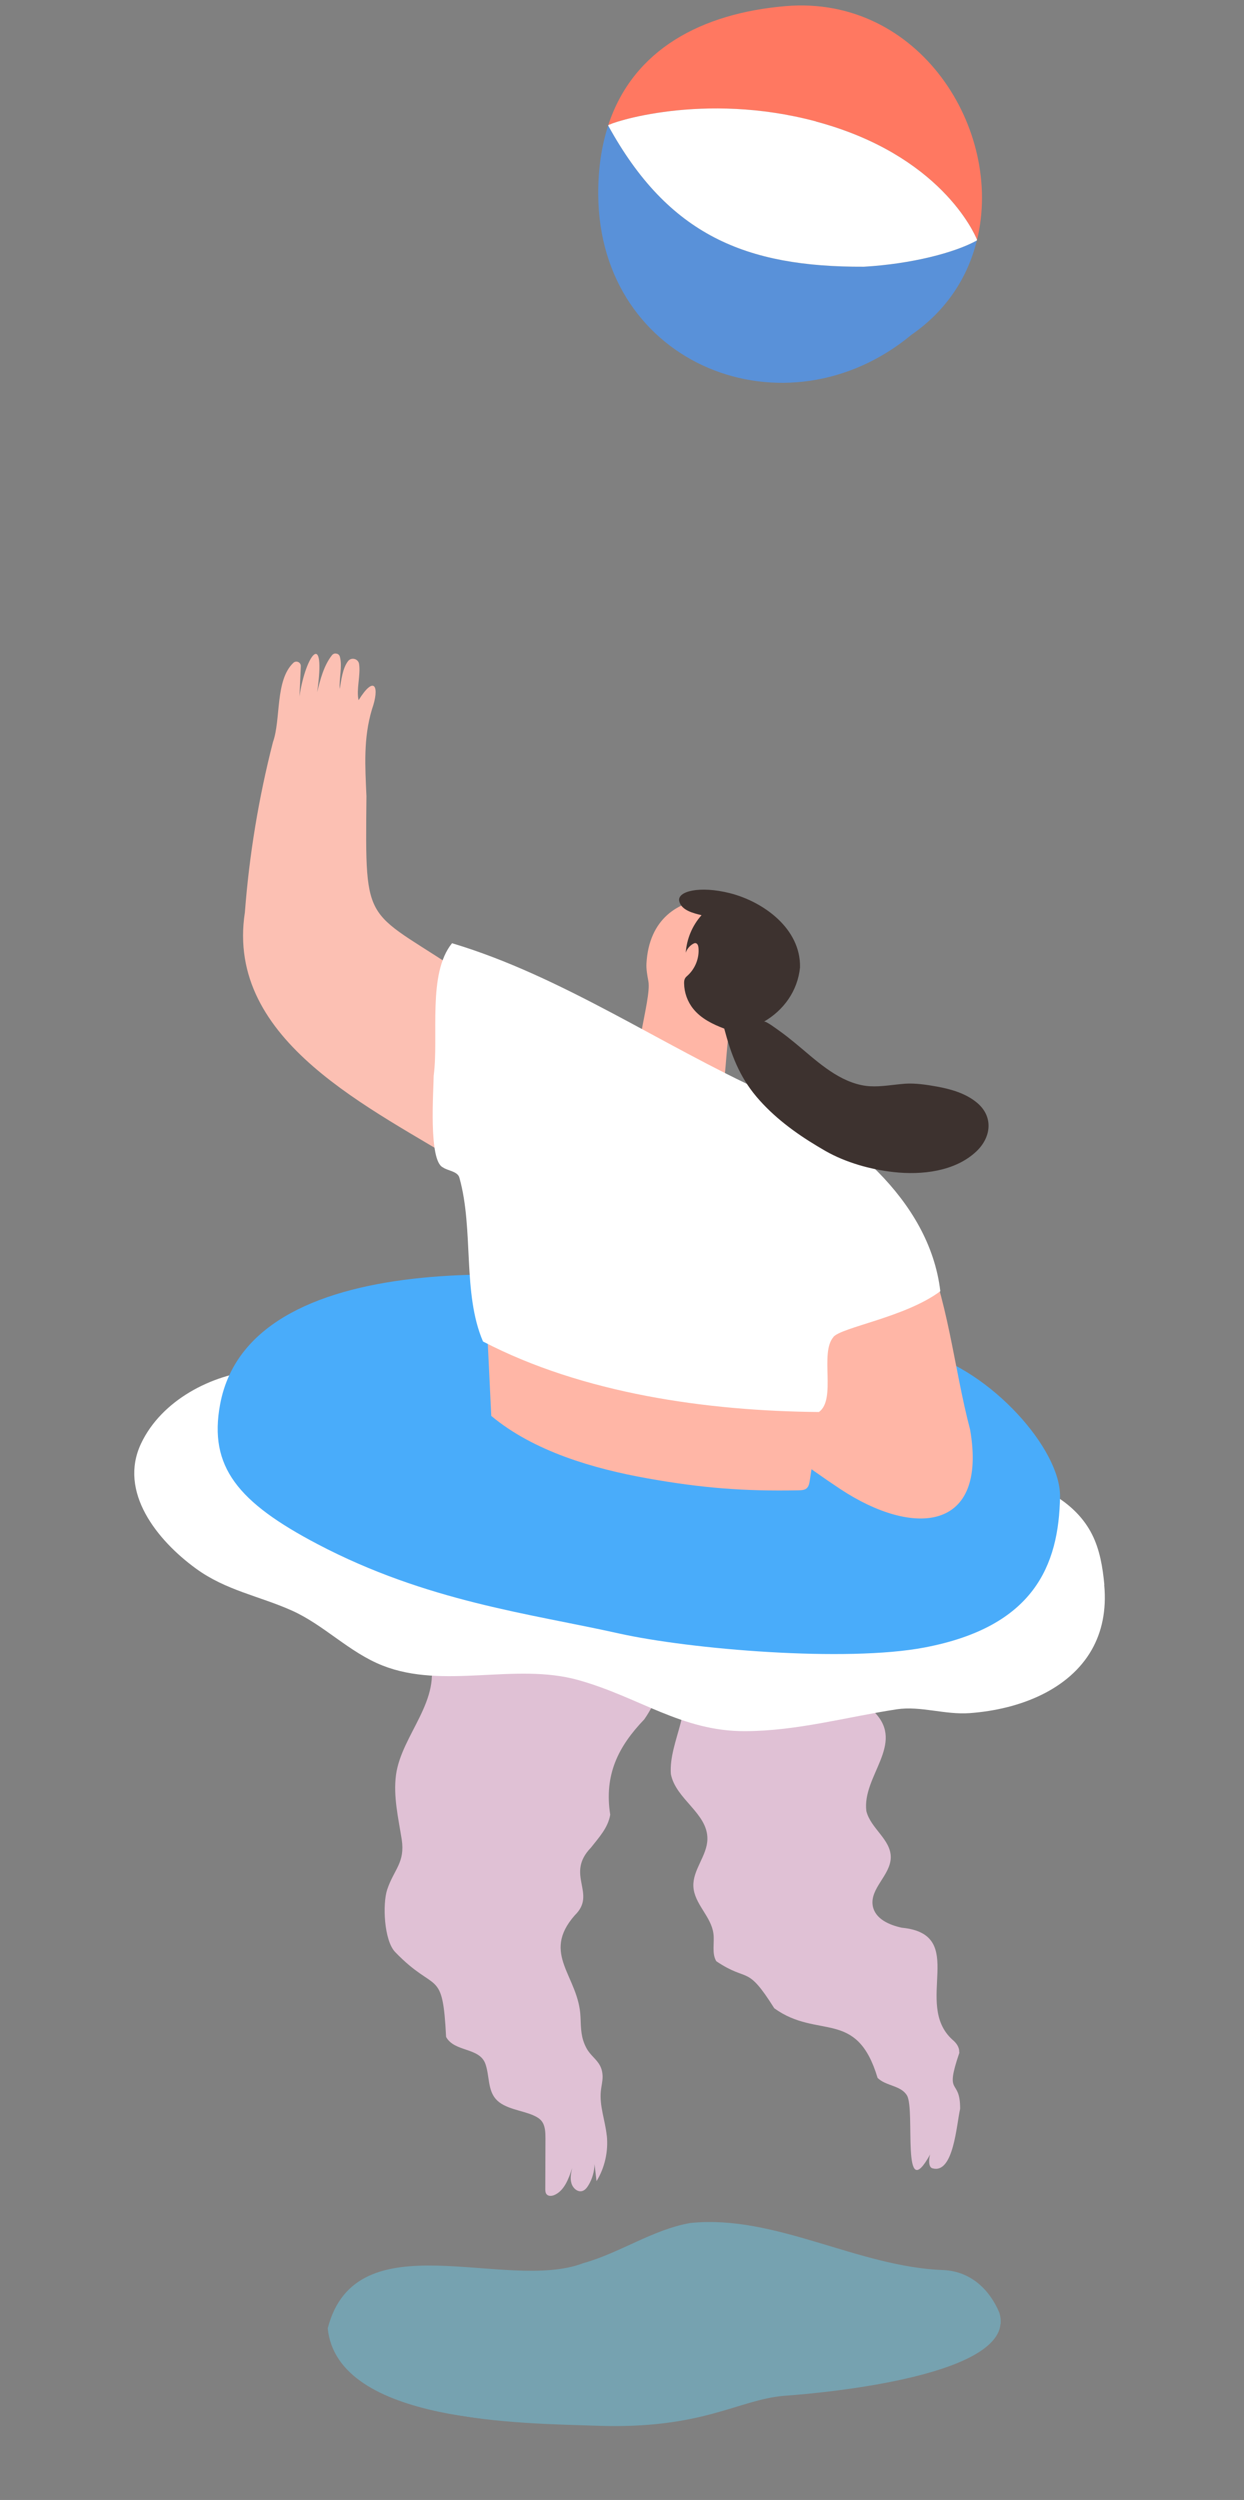 <svg width="114" height="229" viewBox="0 0 114 229" fill="none" xmlns="http://www.w3.org/2000/svg">
<rect x="0" y="0" width="114" height="229" fill="#808080" stroke="none"/>
<g clip-path="url(#clip0_12091_4054)">
<path d="M79.17 24.432C68.354 24.476 61.262 21.55 55.733 11.498C55.134 13.347 54.804 15.457 54.822 17.844C54.934 33.529 72.061 40.179 83.528 30.665C86.775 28.417 88.702 25.352 89.518 22.028C87.469 23.156 83.545 24.172 79.17 24.432Z" fill="#5991D9"/>
<path d="M71.992 0.561C64.335 1.212 58.016 4.493 55.733 11.49C55.872 11.264 64.405 8.347 74.778 11.134C86.124 14.172 89.292 21.342 89.535 21.967C91.992 11.889 84.249 -0.472 71.992 0.561Z" fill="#FF7861"/>
<path d="M74.778 11.125C64.405 8.347 55.872 11.264 55.733 11.481C55.733 11.481 55.733 11.49 55.733 11.498C61.254 21.55 68.346 24.476 79.17 24.432C83.545 24.172 87.469 23.156 89.518 22.028C89.518 22.002 89.526 21.984 89.535 21.967C89.292 21.342 86.124 14.172 74.778 11.134V11.125Z" fill="white"/>
</g>
<g clip-path="url(#clip1_12091_4054)">
<path d="M87.901 187.995C87.932 187.508 87.614 187.116 87.279 186.837C83.639 183.54 88.801 177.182 82.64 176.581C81.501 176.337 80.173 175.774 79.974 174.549C79.725 172.965 81.593 171.776 81.629 170.165C81.664 168.502 79.788 167.504 79.393 165.898C78.988 162.692 82.965 159.77 80.16 156.865C79.501 155.034 81.452 153.19 81.348 151.224C81.279 149.958 80.371 148.888 80.284 147.619C80.21 146.554 80.732 145.44 80.356 144.451C76.225 140.578 66.968 143.798 62.085 145.466C57.678 147.005 59.959 150.805 62.22 153.188C63.824 156.253 61.258 159.478 61.479 162.506C61.924 164.823 64.865 166.089 64.826 168.463C64.804 169.988 63.475 171.269 63.541 172.789C63.611 174.398 65.176 175.533 65.38 177.128C65.487 177.978 65.208 178.937 65.643 179.653C68.621 181.654 68.384 179.879 70.955 183.961C74.966 186.849 78.509 183.949 80.421 190.336C81.182 191.103 82.567 191.007 83.123 191.962C83.889 193.326 82.57 202.178 85.241 197.344C85.148 197.611 85.014 198.539 85.475 198.627C87.391 199.131 87.651 194.622 87.987 193.171C87.998 190.231 86.5 192.162 87.926 188.007L87.901 187.995Z" fill="#E0C1D5"/>
<path d="M55.602 195.627C55.463 194.245 54.914 192.896 55.064 191.514C55.111 191.091 55.218 190.677 55.223 190.247C55.218 189.816 55.128 189.486 54.985 189.219C54.666 188.608 54.093 188.274 53.739 187.605C53.234 186.659 53.242 185.861 53.197 184.774C53.062 181.012 49.53 179.014 52.677 175.438C54.739 173.436 51.751 171.731 54.161 169.237C54.871 168.327 55.719 167.438 55.921 166.231C55.349 162.569 56.659 159.977 59.04 157.497C61.309 154.261 62.188 148.81 59.887 145.253C53.435 142.079 43.696 138.981 39.707 147.715C38.786 148.856 38.891 150.294 39.328 151.687C40.59 155.718 36.795 158.887 36.291 162.577C36.026 164.539 36.507 166.562 36.811 168.479C37.142 170.62 36.111 171.217 35.482 173.088C35.043 174.408 35.19 177.75 36.213 178.811C39.956 182.703 40.554 180.169 40.881 186.586C41.649 187.994 43.952 187.521 44.487 189.07C44.86 190.137 44.691 191.411 45.422 192.26C46.226 193.2 47.879 193.304 48.92 193.788C49.183 193.907 49.442 194.052 49.626 194.282C49.973 194.713 49.984 195.329 49.986 195.892C49.98 197.419 49.976 198.937 49.971 200.465C49.969 200.649 49.973 200.851 50.083 200.991C50.246 201.192 50.548 201.168 50.773 201.079C51.699 200.703 52.117 199.581 52.436 198.585C52.331 199.043 52.23 199.528 52.364 199.979C52.487 200.437 52.936 200.83 53.359 200.702C53.608 200.626 53.782 200.407 53.923 200.174C54.274 199.604 54.466 198.922 54.483 198.24C54.544 198.758 54.605 199.277 54.666 199.796C55.413 198.584 55.756 197.091 55.61 195.637L55.602 195.627Z" fill="#E0C1D5"/>
<path d="M101.201 145.156C101.05 143.561 100.788 141.949 100.058 140.52C98.714 137.882 95.921 136.225 93.038 135.547C88.564 134.484 84.123 136.536 80.252 133.827C75.43 130.446 70.106 128.972 64.256 128.578C58.989 128.22 53.699 128.587 48.431 128.299C39.844 127.828 32.249 124.724 23.556 125.519C19.352 125.904 14.8 128.28 12.933 132.219C10.822 136.655 14.409 141.103 17.957 143.684C20.699 145.684 23.755 146.195 26.723 147.519C29.691 148.842 31.977 151.344 35.041 152.559C40.671 154.791 47.176 152.274 52.98 153.891C58.572 155.449 62.463 158.6 68.28 158.577C73.051 158.561 77.577 157.277 82.172 156.575C84.356 156.242 86.58 157.092 88.871 156.924C93.543 156.577 97.996 154.738 100.053 151.11C100.968 149.494 101.41 147.524 101.19 145.172L101.201 145.156Z" fill="white"/>
<path d="M97.141 137.088C97.209 132.743 90.791 125.561 84.557 123.887C76.139 121.624 69.474 119.848 60.938 118.182C52.94 116.624 23.046 113.244 20.172 128.637C19.101 134.375 21.835 137.629 29.101 141.446C39.14 146.715 48.58 147.808 56.663 149.616C63.261 151.091 77.56 152.278 84.715 150.914C94.718 149.02 97.04 143.43 97.141 137.088Z" fill="#49ACFA"/>
<g style="mix-blend-mode:multiply" opacity="0.5">
<path d="M91.576 211.837C90.661 209.669 88.92 208.076 86.508 207.944C78.594 207.672 71.055 202.822 63.256 203.63C59.809 204.236 56.821 206.369 53.446 207.31C46.357 210.019 32.62 203.21 30.033 213.282C30.923 221.989 48.059 221.968 54.688 222.201C64.375 222.542 67.599 219.838 71.801 219.463C75.68 219.196 93.398 217.552 91.576 211.837Z" fill="#6CC4E0"/>
</g>
<path d="M74.868 114.895C74.82 114.695 72.539 114.741 72.404 114.589C72.222 114.403 71.947 114.361 71.69 114.321C64.919 113.461 58.147 112.609 51.376 111.748C49.757 111.544 47.84 111.444 46.774 112.73L44.325 115.359C44.56 120.137 44.794 124.923 45.02 129.7C48.914 132.948 54.395 134.542 59.354 135.424C64.312 136.305 68.164 136.614 73.202 136.515C73.449 136.509 73.723 136.499 73.915 136.335C74.116 136.164 74.17 135.873 74.209 135.616C75.252 128.803 76.481 121.57 74.867 114.904L74.868 114.895Z" fill="#FFB6A6"/>
<path d="M72.144 85.991C69.838 81.317 59.711 80.18 59.243 88.232C59.21 88.789 59.319 89.341 59.419 89.892C59.733 91.626 57.509 97.784 58.871 99.099C60.735 100.175 64.243 103.012 66.05 100.619C66.426 100.115 66.588 95.38 66.8 94.798C67.653 93.471 69.396 93.729 70.552 92.773C73.519 90.144 73.049 87.824 72.136 85.981L72.144 85.991Z" fill="#FFB6A6"/>
<path d="M88.902 130.962C87.406 125.297 86.873 118.796 84.438 113.594C76.165 111.59 68.599 113.629 74.132 123.266C72.64 122.915 54.686 112.957 62.475 118.645C60.184 117.434 54.069 117.912 60.343 119.549C55.389 118.641 56.767 119.73 60.389 120.908C55.965 119.581 56.531 121.45 60.317 122.188C59.658 122.245 57.118 121.514 58.152 122.963C64.755 126.871 70.504 132.107 77.013 136.405C83.728 140.84 90.511 140.297 88.902 130.962Z" fill="#FFB6A6"/>
<path d="M43.225 89.724C33.352 82.97 33.463 85.516 33.581 72.924C33.459 70.165 33.292 67.637 34.086 64.975C34.812 62.925 34.342 61.756 32.862 64.137C32.631 63.18 33.065 61.833 32.905 60.816C32.828 60.339 32.204 60.173 31.899 60.556C31.385 61.224 31.272 62.305 31.14 63.11C31.048 62.218 31.395 61.041 31.145 60.151C31.053 59.83 30.626 59.756 30.418 60.022C29.676 60.971 29.353 62.222 29.064 63.416C29.892 57.606 28.013 59.9 27.443 63.8L27.567 61.035C27.588 60.669 27.153 60.471 26.888 60.712C25.194 62.314 25.762 65.887 25.011 67.985C23.7 73.106 22.84 78.323 22.441 83.575C20.611 95.475 34.245 101.583 42.659 106.849C42.441 102.249 45.085 92.722 43.209 89.712L43.225 89.724Z" fill="#FCC0B3"/>
<path d="M76.371 122.467C77.141 121.566 82.979 120.659 86.171 118.276C85.163 109.771 77.245 103.668 70.162 100.09C60.566 95.714 51.509 89.419 41.424 86.401C39.152 89.197 40.227 94.911 39.742 98.543C39.733 99.92 39.254 106.319 40.591 106.936C41.051 107.261 41.952 107.285 42.104 107.897C43.438 112.667 42.358 118.456 44.263 122.884C53.413 127.647 64.759 129.252 75.046 129.342C76.665 128.176 75.097 123.958 76.368 122.484L76.371 122.467Z" fill="white"/>
<path d="M89.541 101.018C88.522 100.159 87.151 99.765 85.861 99.532C84.929 99.364 83.882 99.204 82.933 99.269C82.666 99.29 82.398 99.319 82.13 99.348C81.058 99.465 79.997 99.628 78.918 99.392C77.745 99.142 76.676 98.549 75.711 97.856C74.705 97.14 73.796 96.308 72.844 95.53C72.384 95.152 71.922 94.783 71.431 94.435C71.264 94.322 70.179 93.488 70.007 93.585C71.788 92.558 73.094 90.799 73.313 88.62C73.393 85.058 69.95 82.591 66.882 81.814C64.116 81.118 62.07 81.639 62.241 82.526C62.416 83.396 63.587 83.663 64.29 83.832C63.443 84.774 62.93 86.004 62.841 87.272C62.955 86.929 63.202 86.633 63.519 86.454C63.586 86.42 63.663 86.379 63.74 86.391C63.92 86.418 63.993 86.632 64.008 86.818C64.095 87.745 63.721 88.698 63.044 89.332C62.942 89.421 62.832 89.51 62.77 89.632C62.696 89.77 62.688 89.936 62.691 90.086C62.703 90.93 63.005 91.767 63.537 92.419C64.246 93.3 65.307 93.823 66.37 94.223C66.988 96.556 67.74 98.586 69.323 100.462C70.885 102.308 72.856 103.769 74.924 105.007C75.165 105.149 75.407 105.292 75.649 105.434C77.507 106.491 79.772 107.128 81.887 107.364C84.451 107.651 87.522 107.322 89.484 105.461C90.842 104.168 91.051 102.285 89.541 101.018Z" fill="#3D322F"/>
</g>
<defs>
<clipPath id="clip0_12091_4054">
<rect width="35.174" height="34.566" fill="white" transform="translate(54.822 0.5)"/>
</clipPath>
<clipPath id="clip1_12091_4054">
<rect width="90.347" height="157.839" fill="white" transform="translate(23.877 58.811) rotate(8.701)"/>
</clipPath>
</defs>
</svg>

